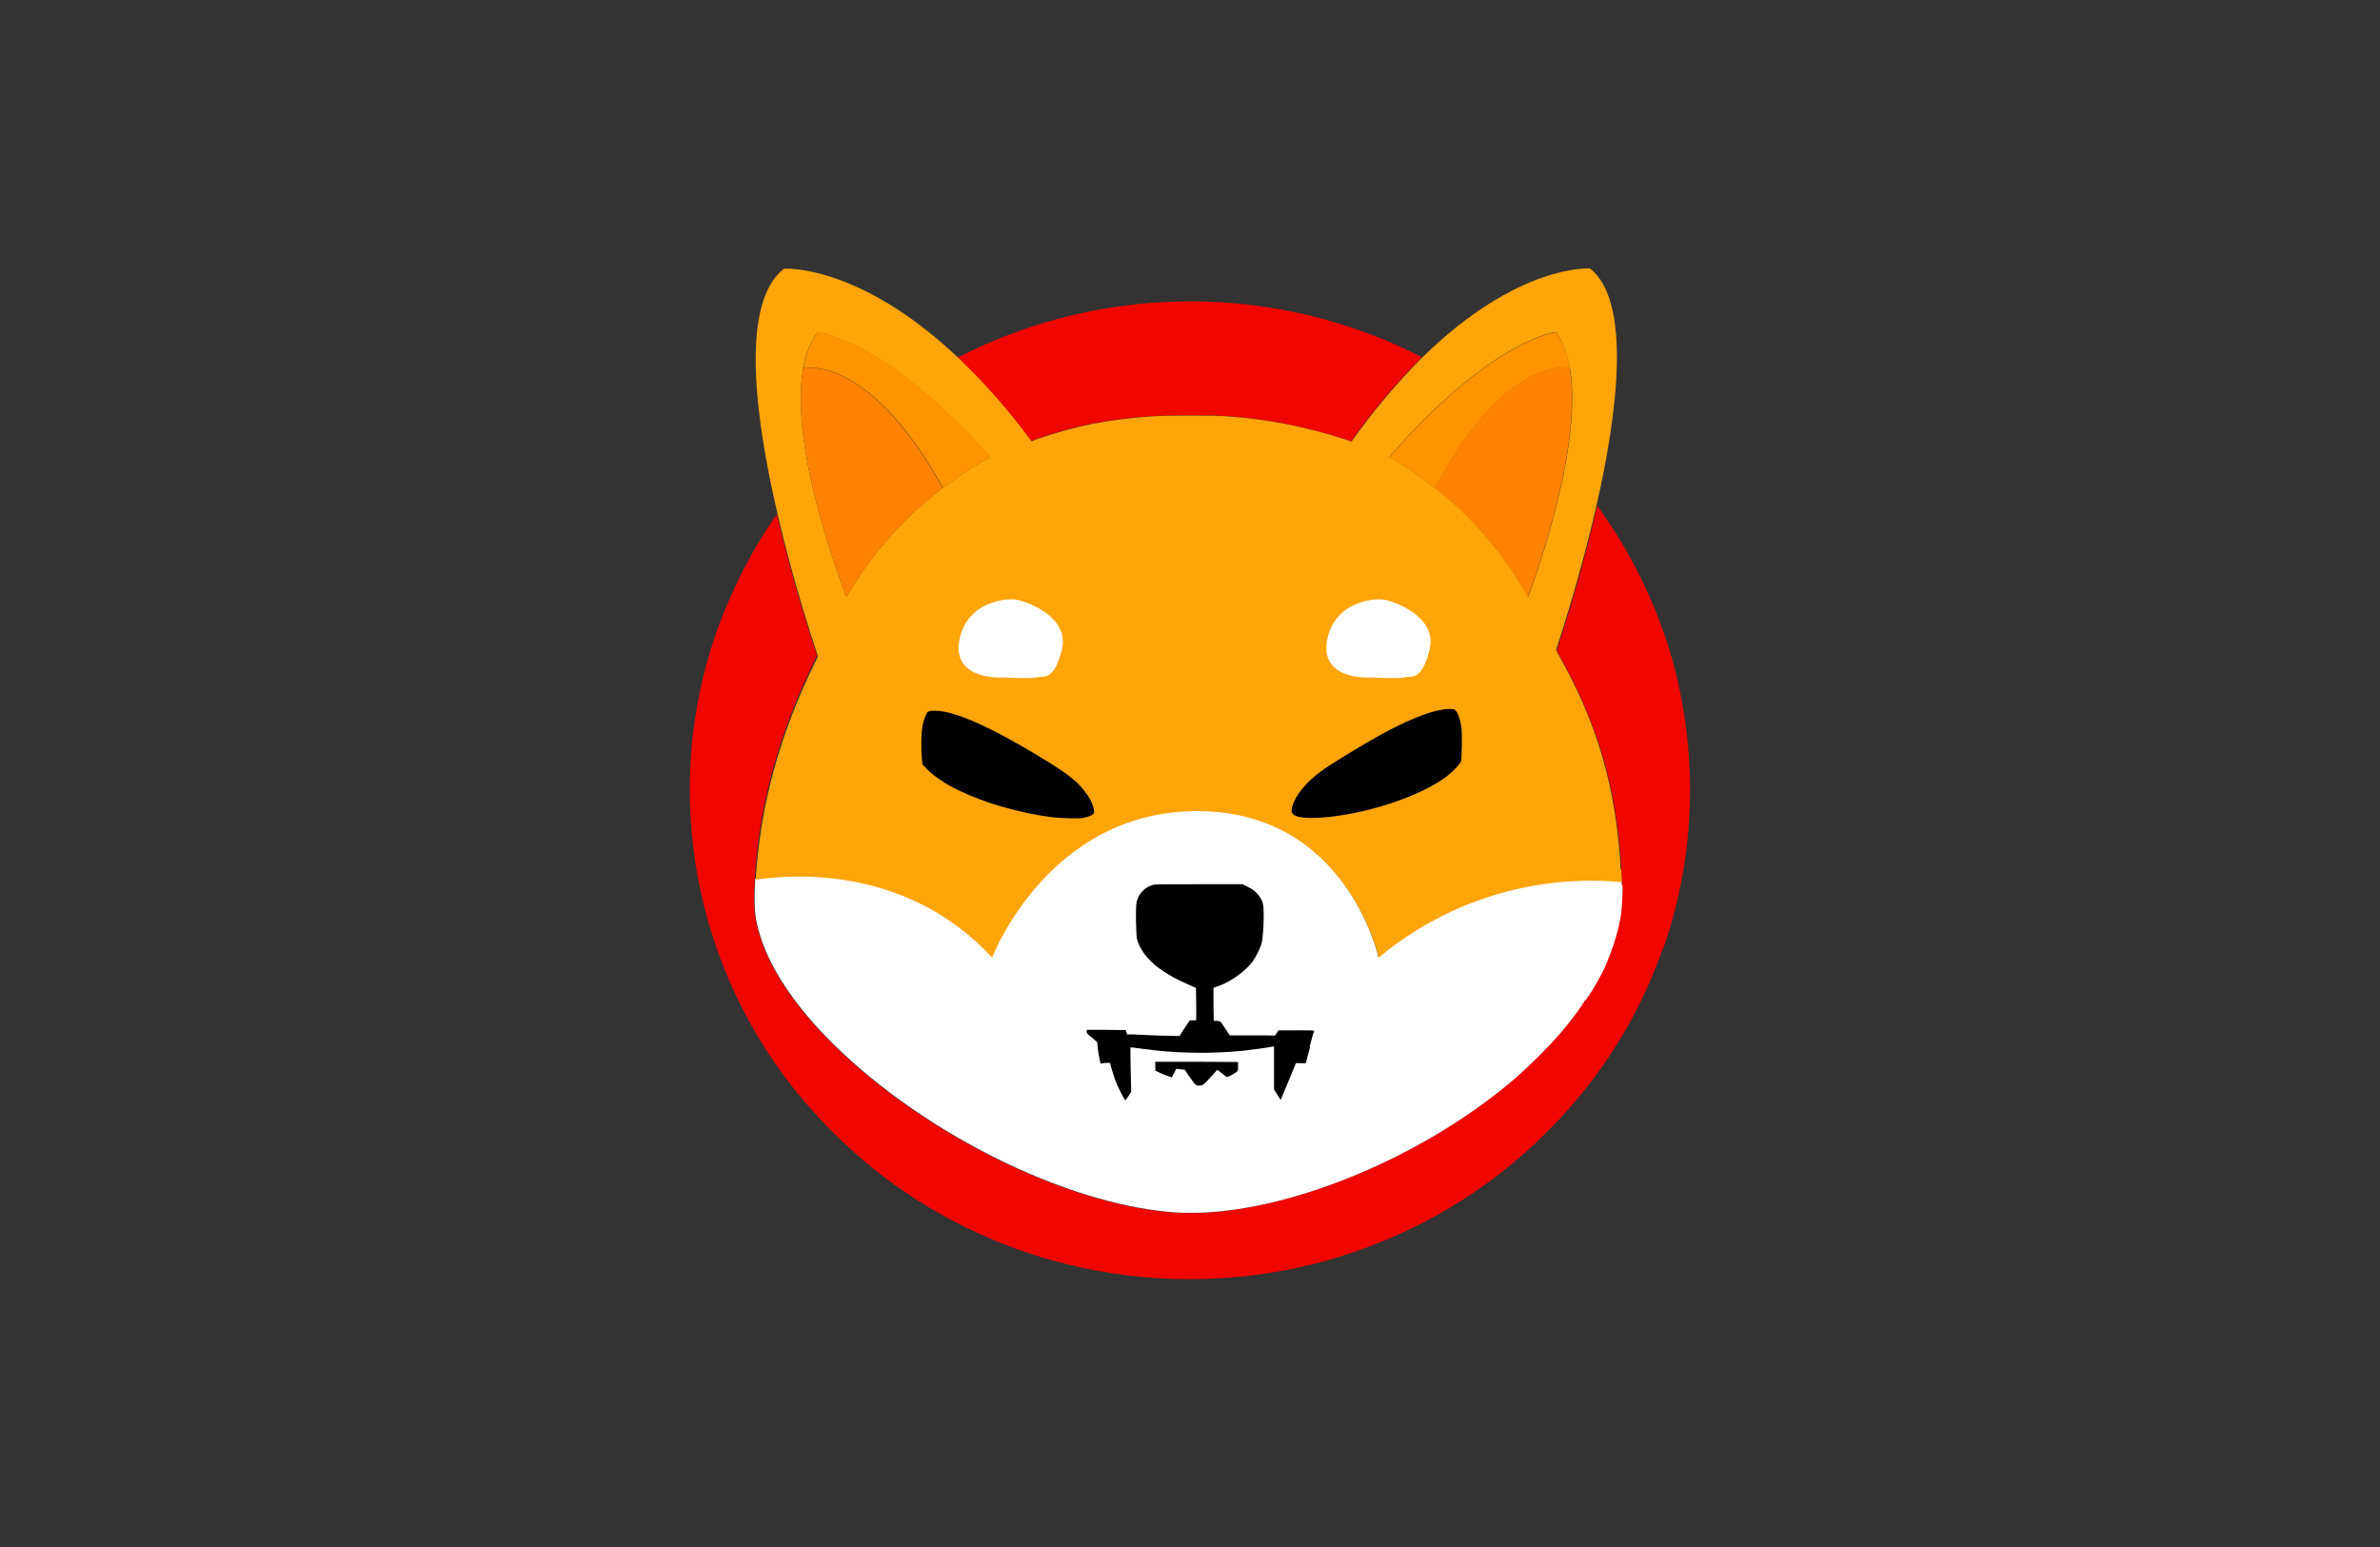 <?xml version="1.0" encoding="UTF-8"?>
<svg xmlns="http://www.w3.org/2000/svg" id="Capa_1" data-name="Capa 1" viewBox="0 0 100 65">
  <rect x="0" y="0" width="100" height="65" fill="#333333" stroke="none"/>
  <defs>
    <style>
      .cls-1 {
        fill: none;
      }

      .cls-1, .cls-2, .cls-3, .cls-4, .cls-5, .cls-6, .cls-7 {
        stroke-width: 0px;
      }

      .cls-2 {
        fill: #ff9300;
      }

      .cls-3 {
        fill: #000;
      }

      .cls-4 {
        fill: #ff8300;
      }

      .cls-5 {
        fill: #f00500;
      }

      .cls-6 {
        fill: #ffa409;
      }

      .cls-7 {
        fill: #fff;
      }
    </style>
  </defs>
  <g id="Group_938" data-name="Group 938">
    <g id="Group_931" data-name="Group 931">
      <path id="Path_8573" data-name="Path 8573" class="cls-5" d="M59.75,15c-1.09,1.09-2.09,2.28-2.98,3.54l-.28-.09c-1.62-.53-3.31-.86-5-.97-.51-.04-2.42-.04-3.04,0-1.88.12-3.32.41-4.95.98-.07.03-.12.05-.18.07-.92-1.26-1.95-2.43-3.08-3.51,5.43-2.78,11.79-3.12,17.48-.92.61.23,1.2.5,1.79.79l.26.13Z"></path>
      <path id="Path_8574" data-name="Path 8574" class="cls-5" d="M69.88,39.82c-.82,2.35-2.06,4.53-3.67,6.43-.87,1.02-1.83,1.96-2.87,2.81-2.42,1.95-5.25,3.34-8.27,4.08-3.34.81-6.82.81-10.16,0-3.02-.73-5.85-2.13-8.27-4.08-1.03-.85-2-1.79-2.87-2.81-4.61-5.45-6.02-12.94-3.67-19.69.45-1.25,1-2.45,1.67-3.6.31-.52.69-1.11.87-1.35.63,2.7,1.4,5.08,1.69,5.94-.02.05-.05.1-.07.14-1.53,3.09-2.35,6.07-2.55,9.24,0,.04,0,.09,0,.12-.05.95-.03,1.4.13,2,.49,1.87,2,3.92,4.37,5.94,3.88,3.3,9.14,5.68,13.13,5.96,4.16.28,10.29-2.15,14.37-5.69.64-.57,1.24-1.17,1.81-1.81.41-.47,1.01-1.28.96-1.28-.01,0,0-.01.03-.03.02-.01.04-.03.03-.05,0,0,0-.03.03-.03s.03-.02.03-.03,0-.03.03-.03c.02,0,.03-.03.02-.04,0-.01,0-.03.01-.03s.03-.02.03-.03.01-.03.03-.03.03-.01.03-.03c.02-.05.05-.1.09-.15.1-.15.49-.85.54-.97.37-.84.61-1.6.72-2.35.05-.36.09-1.02.06-1.18,0-.03,0-.07-.01-.14-.01-.13-.02-.33-.03-.52-.01-.29-.04-.71-.06-.91-.28-2.97-1.04-5.4-2.48-7.97-.06-.1-.11-.2-.14-.27-.01-.02-.02-.04-.03-.05h0c.2-.61,1.03-3.15,1.7-6.07h.01s.1.14.1.14c.17.23.62.91.82,1.24.92,1.51,1.64,3.12,2.15,4.81,1.18,4.06,1.09,8.4-.3,12.4Z"></path>
      <path id="Path_8575" data-name="Path 8575" class="cls-3" d="M61.38,32c-.02.1-.33.42-.63.65-.9.66-2.52,1.28-4.16,1.57-.94.17-1.87.2-2.15.06-.18-.09-.21-.16-.14-.4.14-.49.58-1.03,1.28-1.53.35-.26,1.79-1.13,2.45-1.49,1.1-.6,1.99-.96,2.59-1.05.19-.03.42-.03.49,0,.12.05.25.39.3.81.03.22.01,1.2-.02,1.38Z"></path>
      <path id="Path_8576" data-name="Path 8576" class="cls-3" d="M45.96,34.17c-.04.08-.24.16-.46.2s-.9.01-1.29-.03c-1.39-.18-2.86-.61-3.93-1.13-.6-.29-1.03-.59-1.35-.91l-.18-.19-.02-.25c-.03-.43-.03-1.11.03-1.35.03-.2.1-.4.2-.58q.05-.07.29-.07c.29,0,.53.05.92.17.81.25,2,.85,3.46,1.73,1.2.72,1.66,1.07,2,1.56.24.3.39.73.33.86Z"></path>
      <path id="Path_8577" data-name="Path 8577" class="cls-3" d="M55.23,43.28s-.08.33-.18.71-.18.67-.18.69c-.07,0-.14.01-.21,0h-.21l-.29.68c-.16.37-.3.72-.32.77l-.04.09-.14-.22-.14-.22v-1.81h-.05c-.11.04-.9.14-1.25.18-1.43.14-2.87.11-4.3-.09-.23-.03-.43-.06-.43-.05,0,0,0,.43.01.94l.02.93-.11.17c-.06.09-.12.17-.12.18-.02.02-.09-.09-.24-.39-.16-.31-.28-.65-.37-.99l-.05-.19h-.2s-.2.03-.2.03l-.05-.24c-.03-.13-.06-.33-.07-.45l-.02-.21-.17-.15c-.1-.09-.2-.17-.22-.18-.03-.03-.05-.07-.05-.11v-.08h.82s.82.01.82.01l.03.09.03.09h.28c.16.02.65.03,1.1.05l.82.02.21-.33.22-.33h.27v-.68s-.01-.68-.01-.68l-.36-.16c-1.16-.51-1.84-1.09-2.09-1.8-.05-.14-.05-.2-.07-.85,0-.65,0-.71.04-.85.09-.33.35-.58.67-.67.11-.03.41-.03,1.95-.03h1.82s.2.1.2.1c.24.12.35.2.49.39.16.21.2.37.2.77,0,.57-.04,1.06-.1,1.26-.09.27-.22.52-.38.75-.33.42-.92.84-1.47,1.03l-.16.06v.69s.01.69.01.69h.14s.14.03.14.03l.2.29.19.29h.88c.48,0,.91,0,.95.01.07.01.08,0,.14-.1l.08-.12h.75c.56-.03.73-.01.73,0Z"></path>
      <path id="Path_8578" data-name="Path 8578" class="cls-3" d="M51.77,45.16c-.12.07-.21.1-.23.09-.02,0-.11-.09-.21-.16l-.18-.14-.18.2c-.4.43-.41.45-.53.46-.18.02-.22-.01-.45-.35-.12-.17-.21-.31-.21-.31,0,0-.09-.01-.18-.02l-.18-.02-.09.18-.09.18-.15-.05c-.12-.04-.24-.09-.35-.14l-.2-.1v-.37h1.74s1.74.01,1.74.01v.18c.01.21.02.2-.27.37Z"></path>
    </g>
    <path id="Path_8579" data-name="Path 8579" class="cls-7" d="M68.14,37.17s0-.07-.01-.14c-1.57-.17-6.05-.27-10.22,3.16,0,0-1.34-6.15-7.63-6.15s-8.61,6.15-8.61,6.15c-3.52-3.79-8.23-3.51-9.94-3.27,0,.04,0,.09,0,.12-.05.95-.03,1.4.13,2,.49,1.87,2,3.92,4.37,5.94,3.88,3.3,9.14,5.68,13.13,5.96,4.16.28,10.29-2.15,14.37-5.69.64-.57,1.24-1.17,1.81-1.81.41-.47,1.01-1.28.96-1.28-.01,0,0-.01.03-.03.02-.01.04-.03.03-.05,0,0,0-.03.03-.03s.03-.02.03-.03,0-.03.03-.03c.02,0,.03-.03.02-.04,0-.01,0-.03.01-.03s.03-.02.03-.03.01-.03.03-.03.03-.01.03-.03c.02-.05.05-.1.09-.15.1-.15.49-.85.54-.97.37-.84.61-1.6.72-2.35.04-.36.07-1.02.05-1.18ZM51.77,45.16c-.12.07-.21.1-.23.09-.02,0-.11-.09-.21-.16l-.18-.14-.18.2c-.4.43-.41.45-.53.46-.18.02-.22-.01-.45-.35-.12-.17-.21-.31-.21-.31,0,0-.09-.01-.18-.02l-.18-.02-.09.18-.09.18-.15-.05c-.12-.04-.24-.09-.35-.14l-.2-.1v-.37h1.74s1.74.01,1.74.01v.18c.01.21.02.2-.27.37ZM55.05,43.98c-.1.37-.18.67-.18.69-.07,0-.14.01-.21,0h-.21l-.28.69c-.16.37-.3.72-.32.77l-.04.09-.14-.22-.14-.22v-1.81h-.05c-.11.04-.9.14-1.25.18-1.43.14-2.87.11-4.3-.09-.23-.03-.43-.06-.43-.05,0,0,0,.43.01.94l.02.93-.11.17c-.06.09-.12.17-.12.18-.02.02-.09-.09-.24-.39-.16-.31-.28-.65-.37-.99l-.05-.19h-.2s-.2.03-.2.03l-.05-.24c-.03-.13-.06-.33-.07-.45l-.02-.21-.17-.15c-.1-.09-.2-.17-.22-.18-.03-.03-.05-.07-.05-.11v-.08h.82s.82.01.82.01l.03.09.03.09h.28c.16.02.65.03,1.1.05l.82.02.21-.33.22-.33h.27v-.68s-.01-.68-.01-.68l-.36-.16c-1.16-.51-1.84-1.09-2.09-1.8-.05-.14-.05-.2-.07-.85,0-.65,0-.71.04-.85.09-.33.35-.58.67-.67.11-.03.41-.03,1.95-.03h1.82s.2.1.2.1c.24.12.35.2.49.39.16.21.2.37.2.77,0,.57-.04,1.06-.1,1.26-.09.27-.22.52-.38.75-.33.42-.92.84-1.47,1.03l-.16.06v.69s.01.69.01.69h.14s.14.03.14.03l.2.29.19.29h.88c.48,0,.91,0,.95.01.07.01.08,0,.14-.1l.08-.12h.75c.58,0,.75,0,.75.03-.02,0-.1.31-.2.68Z"></path>
    <path id="Path_8580" data-name="Path 8580" class="cls-1" d="M31.72,36.93c-.41.06-.65.12-.65.12"></path>
    <path id="Path_8581" data-name="Path 8581" class="cls-1" d="M68.71,37.12s-.21-.05-.58-.09"></path>
    <path id="Path_8582" data-name="Path 8582" class="cls-6" d="M68.09,36.51c-.01-.29-.04-.71-.06-.91-.28-2.97-1.04-5.4-2.48-7.97-.06-.1-.11-.2-.14-.27-.01-.02-.02-.04-.03-.05h0c.2-.61,1.03-3.15,1.7-6.07.9-3.95,1.47-8.57-.27-9.96,0,0-3.01-.22-7.04,3.73-1.09,1.09-2.09,2.28-2.98,3.54l-.28-.09c-1.62-.53-3.31-.86-5-.97-.51-.04-2.42-.04-3.04,0-1.88.12-3.32.41-4.95.98-.07.03-.12.05-.18.07-.92-1.26-1.95-2.43-3.08-3.51-4.2-3.97-7.32-3.74-7.32-3.74-1.85,1.43-1.22,6.26-.26,10.35.63,2.7,1.4,5.08,1.69,5.94-.02.05-.05.1-.07.14-1.53,3.09-2.35,6.07-2.55,9.24,1.71-.25,6.41-.53,9.94,3.27,0,0,2.33-6.15,8.61-6.15s7.63,6.15,7.63,6.15c4.16-3.44,8.65-3.33,10.22-3.16,0-.13-.02-.33-.03-.52ZM35.57,25.08s-2.45-6.12-1.82-9.62h0c.1-.59.3-1.11.61-1.5,0,0,2.78.27,7.25,5.25,0,0-.85.41-1.99,1.29,0,0,0,0-.01,0-1.24.95-2.82,2.45-4.04,4.57h0ZM45.96,34.17c-.04.08-.24.16-.46.2s-.9.01-1.29-.03c-1.39-.18-2.86-.61-3.93-1.13-.6-.29-1.03-.59-1.35-.91l-.18-.19-.02-.25c-.03-.43-.03-1.11.03-1.35.03-.2.1-.4.2-.58q.05-.07.29-.07c.29,0,.53.05.92.17.81.25,2,.85,3.46,1.73,1.2.72,1.66,1.07,2,1.56.24.3.39.73.33.86ZM61.38,32c-.02.1-.33.42-.63.65-.9.66-2.52,1.28-4.16,1.57-.94.17-1.87.2-2.15.06-.18-.09-.21-.16-.14-.4.14-.49.58-1.03,1.28-1.53.35-.26,1.79-1.13,2.45-1.49,1.1-.6,1.99-.96,2.59-1.05.19-.03.42-.03.49,0,.12.05.25.39.3.81.03.22.01,1.2-.02,1.38ZM60.3,20.5h-.01c-1.1-.88-1.92-1.3-1.92-1.3,4.33-4.97,7-5.25,7-5.25.29.4.48.91.59,1.5h0c.61,3.5-1.75,9.62-1.75,9.62-.99-1.76-2.32-3.32-3.9-4.58h0Z"></path>
    <path id="Path_8583" data-name="Path 8583" class="cls-1" d="M56.76,18.54s-.02.03-.03.05"></path>
    <path id="Path_8584" data-name="Path 8584" class="cls-1" d="M65.37,27.29c-.03.09-.05.14-.05.14"></path>
    <g id="Group_934" data-name="Group 934">
      <g id="Group_933" data-name="Group 933">
        <g id="Group_932" data-name="Group 932">
          <path id="Path_8585" data-name="Path 8585" class="cls-2" d="M65.96,15.46c-.51-.07-2.93-.08-5.66,5.05h-.01c-1.1-.88-1.92-1.3-1.92-1.3,4.33-4.97,7-5.25,7-5.25.3.4.49.91.6,1.5Z"></path>
        </g>
        <path id="Path_8586" data-name="Path 8586" class="cls-4" d="M64.2,25.08c-.99-1.77-2.32-3.32-3.91-4.58,2.74-5.13,5.14-5.11,5.66-5.05h0c.61,3.5-1.75,9.62-1.75,9.62Z"></path>
        <path id="Path_8587" data-name="Path 8587" class="cls-4" d="M66.06,15.48s-.07-.01-.1-.02l.1.02Z"></path>
      </g>
    </g>
    <path id="Path_8588" data-name="Path 8588" class="cls-1" d="M43.51,18.79c-.07-.09-.14-.18-.2-.27"></path>
    <path id="Path_8589" data-name="Path 8589" class="cls-1" d="M34.34,27.55c.07.22.12.34.12.34"></path>
    <g id="Group_937" data-name="Group 937">
      <g id="Group_936" data-name="Group 936">
        <g id="Group_935" data-name="Group 935">
          <path id="Path_8590" data-name="Path 8590" class="cls-2" d="M41.62,19.21s-.85.41-1.99,1.29c0,0,0,0-.01,0-2.83-5.13-5.33-5.11-5.86-5.05.1-.59.3-1.11.61-1.5,0,0,2.78.27,7.26,5.25Z"></path>
        </g>
        <path id="Path_8591" data-name="Path 8591" class="cls-4" d="M39.62,20.5c-1.24.96-2.83,2.45-4.05,4.58,0,0-2.45-6.12-1.82-9.62h0c.53-.07,3.03-.08,5.86,5.05Z"></path>
        <path id="Path_8592" data-name="Path 8592" class="cls-4" d="M33.75,15.46s-.07.01-.1.02l.1-.02Z"></path>
      </g>
    </g>
    <path id="Path_8593" data-name="Path 8593" class="cls-7" d="M57.58,28.47s-2.09.13-1.83-1.51,1.9-1.83,2.36-1.77,2.29.72,1.96,2.09-.79,1.11-1.05,1.18-1.44,0-1.44,0Z"></path>
    <path id="Path_8594" data-name="Path 8594" class="cls-7" d="M42.13,28.47s-2.09.13-1.83-1.51,1.9-1.83,2.36-1.77,2.29.72,1.96,2.09-.79,1.11-1.05,1.18-1.44,0-1.44,0Z"></path>
  </g>
</svg>
